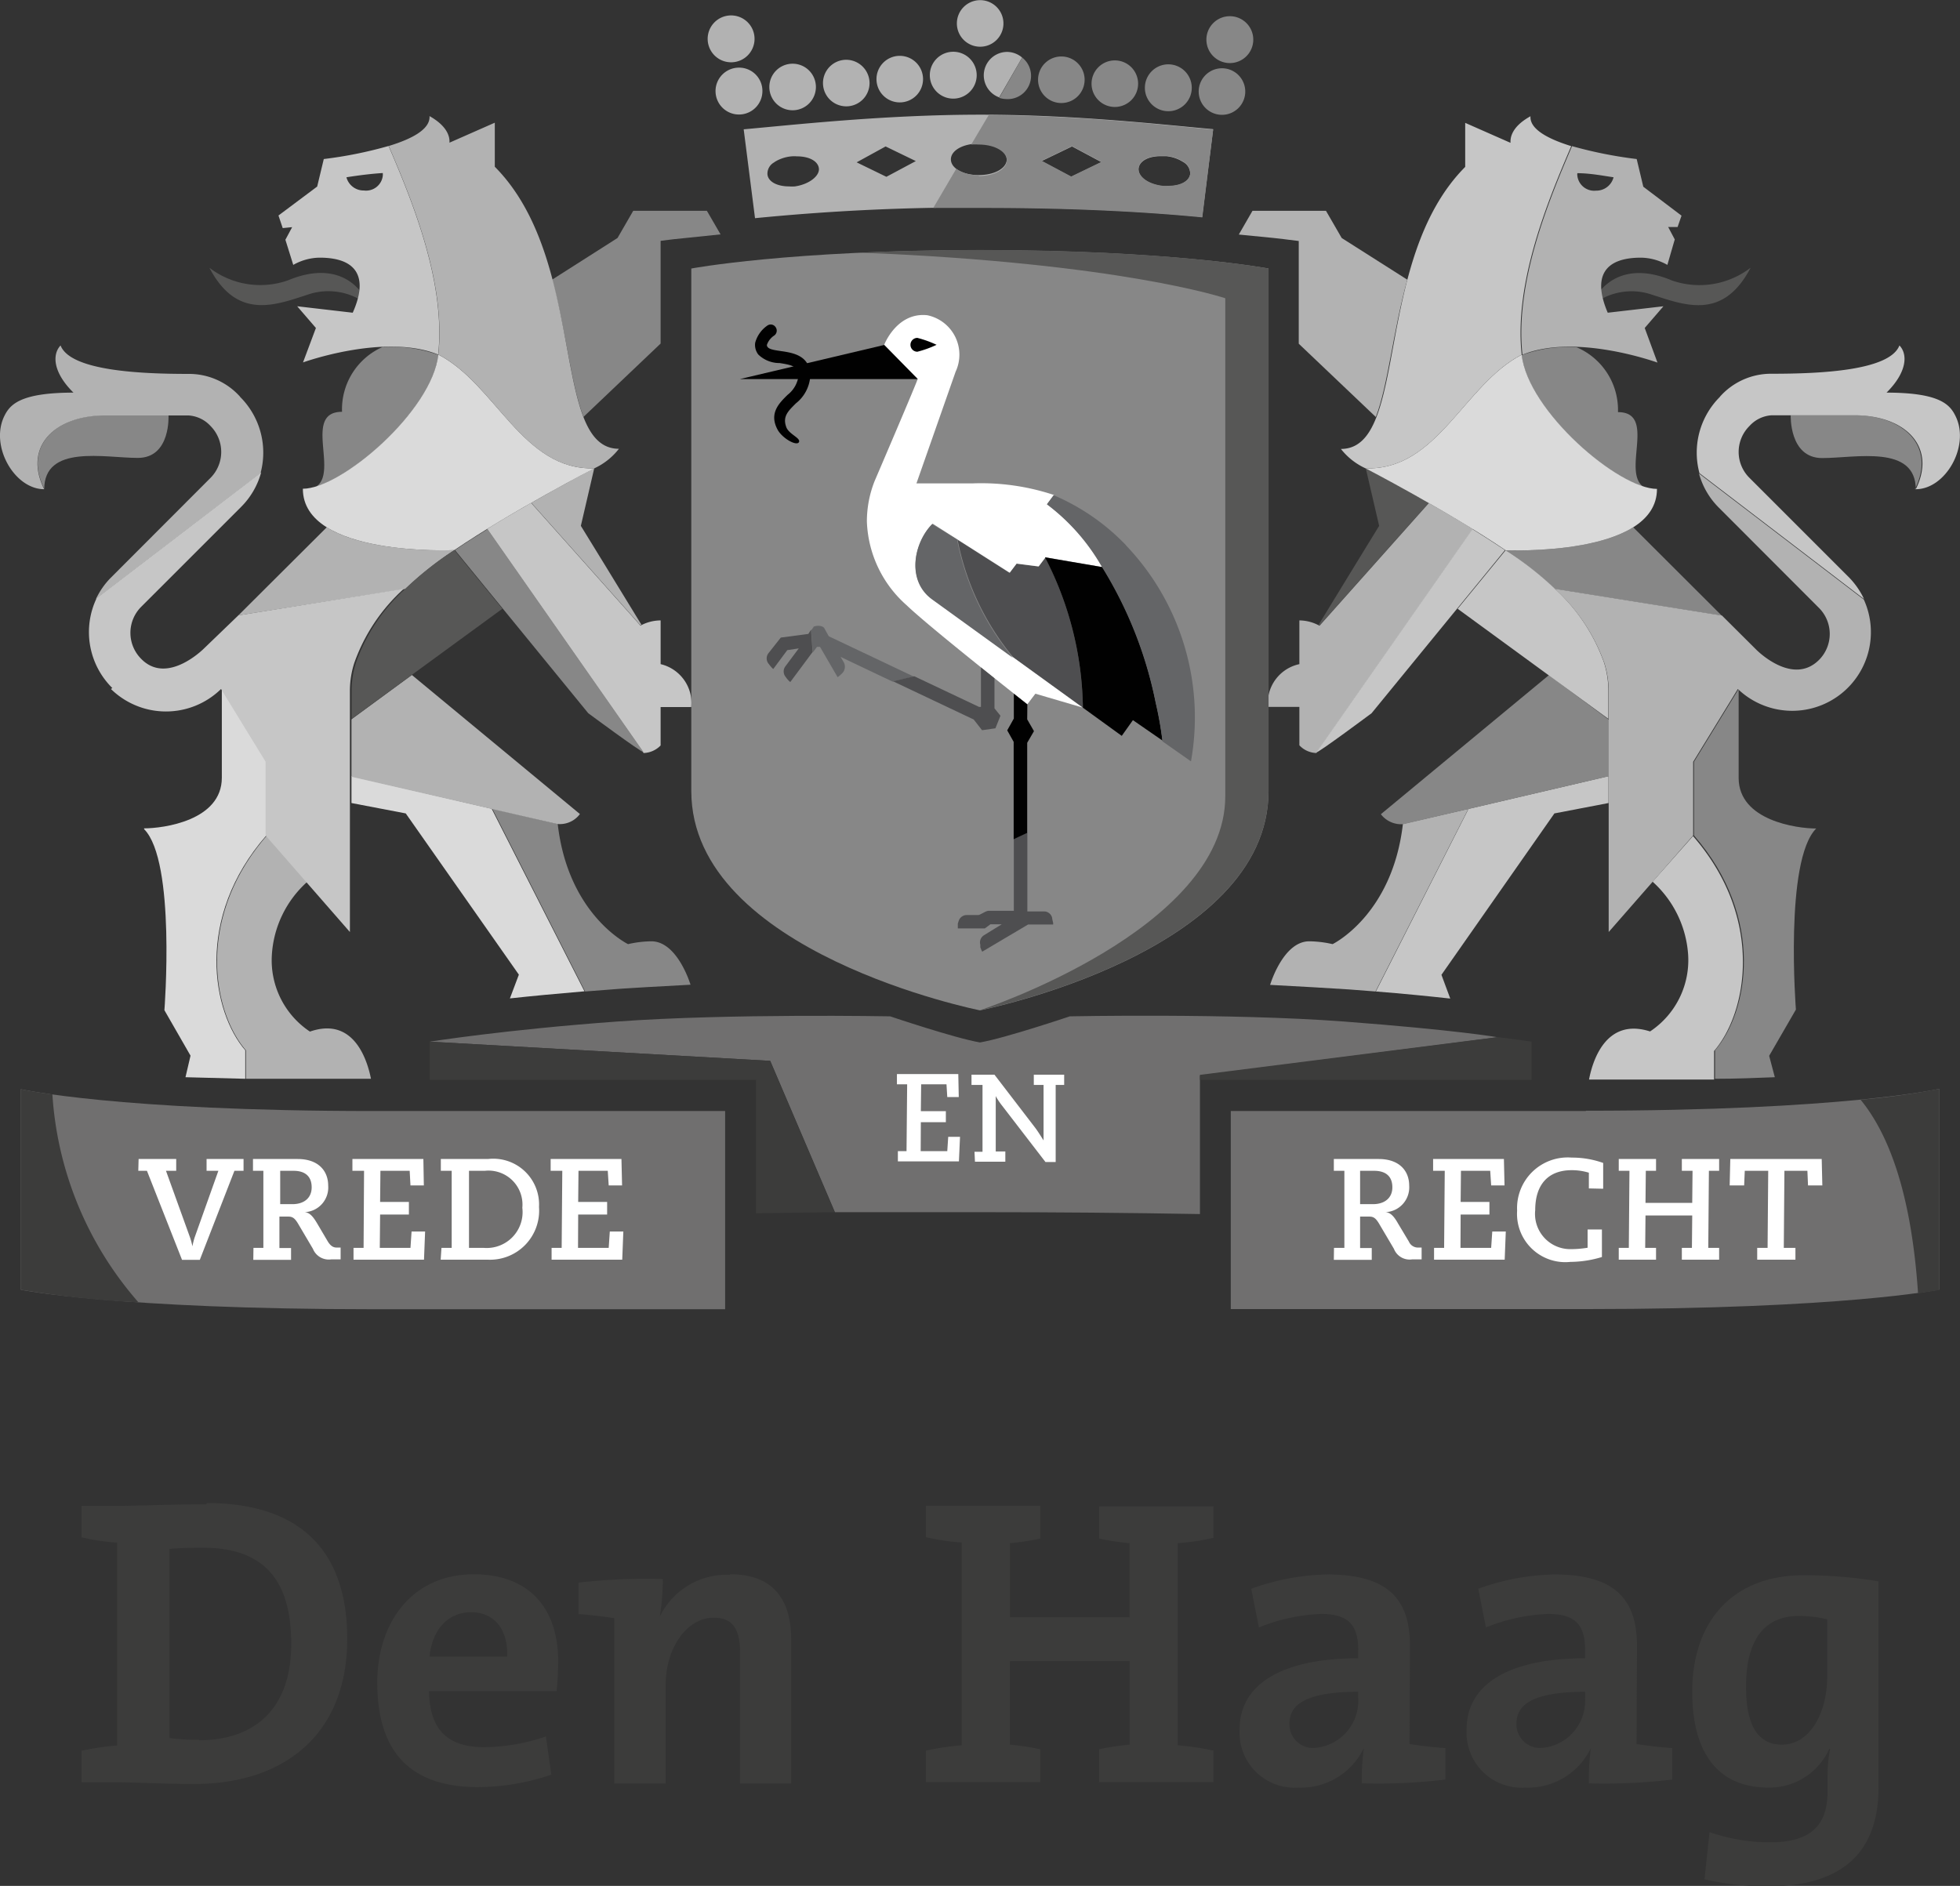 <svg id="Laag_1" data-name="Laag 1" xmlns="http://www.w3.org/2000/svg" viewBox="0 0 124.58 119.89"><rect x="0" y="0" width="124.58" height="119.89" fill="#333333" stroke="none"/><defs><style>.cls-1{fill:#3c3c3b;}.cls-2{fill:#706f6f;}.cls-3{fill:#fff;}.cls-4{fill:#b2b2b2;}.cls-5{fill:#878787;}.cls-6{fill:#c6c6c6;}.cls-7{fill:#575756;}.cls-8{fill:#dadada;}.cls-9{fill:#4e4e50;}.cls-10{fill:#646567;}.cls-11{fill:#010101;}</style></defs><title>logo_gem_DH_zw</title><path class="cls-1" d="M403.88,386.74a3,3,0,0,1-2.78,3.16,1.5,1.5,0,0,1-1.59-1.57c0-1.12.94-2,4.37-2Zm3.29-3.3c0-2.87-1.25-4.57-5.26-4.57a15,15,0,0,0-4.83.91l.49,2.46a11.68,11.68,0,0,1,3.95-.86c1.75,0,2.36.73,2.36,2.27v.55c-4.55,0-7.54,1.47-7.54,4.53a3.5,3.5,0,0,0,3.72,3.69,4.43,4.43,0,0,0,4.18-2.52l0,0a14.58,14.58,0,0,0-.13,2.25,36.18,36.18,0,0,0,5.31-.24v-2c-.76-.05-1.65-.16-2.28-.26Zm-19.76-6.85a15.36,15.36,0,0,0,1.94.29v4.71h-7.61v-4.71a15.48,15.48,0,0,0,1.93-.29V374.5H376.4v2a14.18,14.18,0,0,0,2.28.34v12.89a16.83,16.83,0,0,0-2.28.34v2h7.27v-2.09a17.6,17.6,0,0,0-1.93-.29v-5.31h7.61v5.31a17.42,17.42,0,0,0-1.94.29v2.09h7.27v-2a16.92,16.92,0,0,0-2.27-.34V376.88a14.22,14.22,0,0,0,2.27-.34v-2h-7.27Zm46.28,8.76c0,2.28-1.07,4.34-2.88,4.34-1.54,0-2.28-1.25-2.28-3.68,0-3.27,1.39-4.5,3.35-4.5a8,8,0,0,1,1.81.21Zm-1.49-6.43c-4.58,0-7.09,3-7.09,7.4,0,4,1.72,6.1,4.84,6.1a4.17,4.17,0,0,0,3.87-2.46l.05,0a9.66,9.66,0,0,0-.16,1.91v.81c0,2.23-1.17,3.22-3.66,3.22a11.68,11.68,0,0,1-3.84-.65l-.32,3a17.82,17.82,0,0,0,4,.45c4.94,0,7.06-2.33,7.06-6.28V379.31a28.69,28.69,0,0,0-4.73-.39m-13.92,7.82a3,3,0,0,1-2.77,3.16,1.5,1.5,0,0,1-1.59-1.57c0-1.12.94-2,4.36-2Zm3.3-3.3c0-2.87-1.26-4.57-5.26-4.57a15,15,0,0,0-4.83.91l.49,2.46a11.63,11.63,0,0,1,3.95-.86c1.75,0,2.35.73,2.35,2.27v.55c-4.55,0-7.53,1.47-7.53,4.53a3.5,3.5,0,0,0,3.72,3.69,4.43,4.43,0,0,0,4.18-2.52l0,0a14.58,14.58,0,0,0-.13,2.25,36,36,0,0,0,5.3-.24v-2c-.75-.05-1.64-.16-2.27-.26Zm-57.66-4.55a4.74,4.74,0,0,0-4.45,2.65l0,0a15.43,15.43,0,0,0,.19-2.38,37.87,37.87,0,0,0-5.36.23v2c.75.05,1.64.16,2.27.26v10.51h3.27v-6.27c0-2.33,1.33-4.27,3.06-4.27,1.28,0,1.67.84,1.67,2.23v8.31h3.25V383c0-2.28-.94-4.14-3.87-4.14m-19.12,5.23c.18-1.77,1.23-2.82,2.64-2.82s2.35,1,2.3,2.82Zm2.8-5.23c-3.85,0-6.12,3-6.12,6.88,0,4.58,2.27,6.65,6.4,6.65a14.75,14.75,0,0,0,4.66-.79l-.34-2.43a12.49,12.49,0,0,1-3.92.68c-2.44,0-3.48-1.23-3.51-3.56h8.11s.1-.94.1-1.91c0-3.08-1.59-5.52-5.38-5.52m-17.44,10.52a13.37,13.37,0,0,1-1.89-.11V377.25c.55-.06,1.34-.08,2.12-.08,4.08,0,5.62,2.27,5.62,6.12,0,4.23-2.43,6.12-5.85,6.12m.47-15c-2.17,0-4.34.1-5.76.1h-2.19v2a14.22,14.22,0,0,0,2.27.34v12.89a16.92,16.92,0,0,0-2.27.34v2H325c.86,0,3.06.11,4.89.11,5.75,0,9.73-3.17,9.73-9.23s-3.48-8.63-8.94-8.63" transform="translate(-317.55 -278.78)"/><path class="cls-2" d="M418.35,349.41H395.78V362h22.57c16.41,0,22.46-1.24,22.46-1.24V348s-6.11,1.39-22.46,1.39" transform="translate(-317.55 -278.78)"/><path class="cls-2" d="M366.51,346.22l4.11,9.62q4.56,0,9.26,0,7.13,0,13.94.12v-8.8l18.93-2.44s-2.63-.46-9.78-1-17.42-.33-17.42-.33-4.12,1.39-5.71,1.66c-1.59-.27-5.71-1.66-5.71-1.66s-10.19-.19-17.35.33S344.89,345,344.86,345Z" transform="translate(-317.55 -278.78)"/><path class="cls-1" d="M365.6,347.43l0,8.48,5-.07-4.11-9.62L344.86,345v2.43c14.62,0,20.74,0,20.74,0" transform="translate(-317.55 -278.78)"/><path class="cls-2" d="M363.64,349.41H341.33c-16.36,0-22.46-1.39-22.46-1.39v12.75s6.05,1.24,22.46,1.24h22.31Z" transform="translate(-317.55 -278.78)"/><path class="cls-1" d="M320.87,348.35c-1.38-.19-2-.33-2-.33v12.75a63.47,63.47,0,0,0,7.48.8,22.19,22.19,0,0,1-5.47-13.22" transform="translate(-317.55 -278.78)"/><path class="cls-3" d="M326.36,352.46h2.39v.75h-.65l1.53,4.24a4.58,4.58,0,0,1,.15.56h0a4.58,4.58,0,0,1,.14-.56l1.51-4.24h-.75v-.75h2.35v.75h-.58l-2.2,5.66h-1.13l-2.23-5.66h-.55Z" transform="translate(-317.55 -278.78)"/><path class="cls-3" d="M336.14,355.33c.72,0,1.22-.38,1.22-1.07s-.41-1.05-1.15-1.05h-.85l0,2.12Zm-2.48,2.78h.63l0-4.9h-.66v-.75h2.84c1.32,0,1.94.76,1.94,1.69a1.57,1.57,0,0,1-1.52,1.69v0c.35,0,.59.33.81.7l.69,1.17c.19.3.36.38.57.38h.24v.75h-.59a1.09,1.09,0,0,1-1.17-.67l-.88-1.49c-.26-.46-.4-.56-.7-.56h-.55l0,2h.74v.75h-2.4Z" transform="translate(-317.55 -278.78)"/><polygon class="cls-3" points="22.47 79.33 23.11 79.33 23.14 74.43 22.4 74.43 22.4 73.68 26.91 73.68 26.94 75.36 26.09 75.36 26.04 74.43 24.18 74.43 24.16 76.41 25.99 76.41 25.99 77.21 24.16 77.21 24.14 79.33 26.09 79.33 26.16 78.29 27.02 78.29 26.95 80.08 22.47 80.08 22.47 79.33"/><path class="cls-3" d="M348.31,358.11a2.28,2.28,0,0,0,2.44-2.55,2.16,2.16,0,0,0-2.39-2.35h-1l0,4.9Zm-2.7,0h.65l0-4.9h-.69v-.75h3a2.91,2.91,0,0,1,3.24,3.05,3.12,3.12,0,0,1-3.25,3.35h-3Z" transform="translate(-317.55 -278.78)"/><polygon class="cls-3" points="35.06 79.33 35.7 79.33 35.74 74.43 35 74.43 35 73.68 39.5 73.68 39.54 75.36 38.69 75.36 38.63 74.43 36.77 74.43 36.75 76.41 38.59 76.41 38.59 77.21 36.75 77.21 36.74 79.33 38.69 79.33 38.76 78.29 39.62 78.29 39.55 80.08 35.06 80.08 35.06 79.33"/><path class="cls-3" d="M404.82,355.33c.72,0,1.23-.38,1.23-1.07s-.41-1.05-1.16-1.05H404v2.12Zm-2.48,2.78H403l0-4.9h-.67v-.75h2.85c1.32,0,1.94.76,1.94,1.69a1.58,1.58,0,0,1-1.53,1.69v0c.36,0,.6.33.81.7l.7,1.17a.63.63,0,0,0,.57.38h.24v.75h-.6a1.07,1.07,0,0,1-1.16-.67l-.88-1.49c-.26-.46-.4-.56-.7-.56H404l0,2h.74v.75h-2.41Z" transform="translate(-317.55 -278.78)"/><polygon class="cls-3" points="91.15 79.33 91.79 79.33 91.83 74.43 91.09 74.43 91.09 73.68 95.59 73.68 95.63 75.36 94.78 75.36 94.72 74.43 92.86 74.43 92.84 76.41 94.67 76.41 94.67 77.21 92.84 77.21 92.83 79.33 94.78 79.33 94.85 78.29 95.71 78.29 95.64 80.08 91.15 80.08 91.15 79.33"/><path class="cls-3" d="M418.54,354.33v-1a3.69,3.69,0,0,0-1.09-.16c-1.52,0-2.32.94-2.32,2.54a2.24,2.24,0,0,0,2.19,2.48,6.55,6.55,0,0,0,1.14-.09l0-1.16h.91l0,1.75a7,7,0,0,1-2,.31,3.07,3.07,0,0,1-3.39-3.26,3.22,3.22,0,0,1,3.47-3.37,5.88,5.88,0,0,1,2,.34v1.64Z" transform="translate(-317.55 -278.78)"/><polygon class="cls-3" points="106.9 79.33 107.54 79.33 107.56 77.27 104.59 77.27 104.57 79.33 105.26 79.33 105.26 80.08 102.89 80.08 102.89 79.33 103.53 79.33 103.57 74.43 102.89 74.43 102.89 73.68 105.26 73.68 105.26 74.43 104.61 74.43 104.59 76.47 107.56 76.47 107.58 74.43 106.9 74.43 106.9 73.68 109.27 73.68 109.27 74.43 108.62 74.43 108.58 79.33 109.27 79.33 109.27 80.08 106.9 80.08 106.9 79.33"/><polygon class="cls-3" points="111.69 79.33 112.35 79.33 112.39 74.43 110.9 74.43 110.86 75.36 109.94 75.36 109.98 73.68 115.79 73.68 115.83 75.36 114.92 75.36 114.88 74.43 113.42 74.43 113.38 79.33 114.12 79.33 114.12 80.08 111.69 80.08 111.69 79.33"/><path class="cls-4" d="M366.78,289.08a2.47,2.47,0,0,1,1.07-.36,2.19,2.19,0,0,1,.36,0c.78,0,1.34.31,1.39.77s-.59,1-1.52,1.14a2.23,2.23,0,0,1-.37,0c-.77,0-1.33-.3-1.38-.76a.82.82,0,0,1,.45-.78m7.06-1,1.92.93-1.87,1L372,289.1Zm5.92-.18c1,0,1.78.44,1.78,1s-.76,1-1.78,1-1.77-.44-1.77-1,.76-1,1.77-1m5.93.18,1.87,1-1.93.93-1.87-1Zm4.23,1.39c.06-.46.62-.77,1.39-.77l.37,0a2.42,2.42,0,0,1,1.06.36.85.85,0,0,1,.46.78c-.06.46-.61.76-1.39.76a2.36,2.36,0,0,1-.37,0c-.93-.11-1.58-.6-1.52-1.14m-9.76,2.5c6.12,0,10.74.3,13.8.6l.7-5.58c-3-.26-8.64-.92-14.78-.92s-12,.66-15.06.93l.72,5.65a141,141,0,0,1,14.62-.68" transform="translate(-317.55 -278.78)"/><path class="cls-4" d="M381.56,282.08a1.49,1.49,0,0,0-.5,2.89l1.46-2.53a1.5,1.5,0,0,0-1-.36m-17,1a1.49,1.49,0,1,0,1.49,1.48,1.48,1.48,0,0,0-1.49-1.48m3.41-.25a1.48,1.48,0,1,0,1.48,1.48,1.48,1.48,0,0,0-1.48-1.48m3.41-.25a1.48,1.48,0,1,0,1.48,1.48,1.49,1.49,0,0,0-1.48-1.48m3.4-.25a1.48,1.48,0,1,0,1.48,1.48,1.48,1.48,0,0,0-1.48-1.48m3.4-.26a1.49,1.49,0,1,0,1.49,1.49,1.49,1.49,0,0,0-1.49-1.49m-12.63-.81a1.49,1.49,0,1,0-1.49,1.48,1.49,1.49,0,0,0,1.49-1.48m15.82-1a1.48,1.48,0,1,0-1.48,1.49,1.48,1.48,0,0,0,1.48-1.49" transform="translate(-317.55 -278.78)"/><path class="cls-5" d="M382.52,282.44,381.06,285a1.69,1.69,0,0,0,.5.08,1.48,1.48,0,0,0,1-2.61m2.44-.1a1.48,1.48,0,1,0,1.49,1.48,1.48,1.48,0,0,0-1.49-1.48m3.41.25a1.48,1.48,0,1,0,1.48,1.48,1.48,1.48,0,0,0-1.48-1.48m3.41.25a1.49,1.49,0,1,0,1.48,1.48,1.49,1.49,0,0,0-1.48-1.48m3.4.25a1.48,1.48,0,1,0,1.48,1.48,1.48,1.48,0,0,0-1.48-1.48m.5-3.31a1.49,1.49,0,1,0,1.49,1.49,1.49,1.49,0,0,0-1.49-1.49" transform="translate(-317.55 -278.78)"/><path class="cls-5" d="M385.69,288.07l1.87,1-1.92.93-1.88-1Zm4.23,1.39c.06-.46.62-.77,1.39-.77l.37,0a2.42,2.42,0,0,1,1.06.36.85.85,0,0,1,.46.78c-.06.46-.61.76-1.39.76a2.17,2.17,0,0,1-.36,0c-.94-.11-1.59-.6-1.53-1.14m-10.16.46a2.36,2.36,0,0,1-1.43-.4L376.87,292c1,0,2.14,0,3.29,0,6.12,0,10.74.3,13.81.6l.69-5.58c-2.92-.26-8.33-.89-14.27-.92l-1.11,1.87a3.58,3.58,0,0,1,.48,0c1,0,1.78.44,1.78,1s-.77,1-1.78,1" transform="translate(-317.55 -278.78)"/><path class="cls-1" d="M393.82,347.11v.32H414.9V345s-.78-.12-2.15-.29Z" transform="translate(-317.55 -278.78)"/><path class="cls-1" d="M439.44,361l1.37-.21V348a47.51,47.51,0,0,1-5,.69c2.38,2.9,3.34,7.64,3.65,12.27" transform="translate(-317.55 -278.78)"/><polygon class="cls-3" points="57.07 73.18 57.62 73.18 57.66 68.93 57.01 68.93 57.01 68.28 60.91 68.28 60.94 69.74 60.21 69.74 60.16 68.93 58.55 68.93 58.53 70.64 60.12 70.64 60.12 71.34 58.53 71.34 58.52 73.18 60.21 73.18 60.27 72.27 61.02 72.27 60.95 73.83 57.07 73.83 57.07 73.18"/><path class="cls-3" d="M379.49,352H380l0-4.25h-.7v-.65h1.46l2.57,3.35c.17.22.4.59.55.83h0l0-3.53h-.62v-.65h1.93v.65h-.54l0,4.9H384l-2.77-3.6a4.23,4.23,0,0,1-.39-.59v0l0,3.52h.61v.65h-1.93Z" transform="translate(-317.55 -278.78)"/><path class="cls-5" d="M439.32,309.9c0-2.88-3.84-2-5.95-2s-2-2.73-2-2.73h4c3.21,0,5.25,2,3.9,4.7" transform="translate(-317.55 -278.78)"/><path class="cls-6" d="M426.87,304a4.34,4.34,0,0,1,3.29-1.46c3.07,0,7.5-.19,8.12-1.8.54.56.49,1.7-.82,3,3.45,0,4.05.79,4.4,1.52.91,1.9-.66,4.62-2.54,4.62,1.35-2.72-.69-4.7-3.9-4.7h-5.26a2.07,2.07,0,0,0-1.41.68,2.32,2.32,0,0,0,0,3.3l6.35,6.35a5.09,5.09,0,0,1,.93,1.35l-10.46-8a5,5,0,0,1,1.3-4.85" transform="translate(-317.55 -278.78)"/><path class="cls-7" d="M419.38,297.78a2.21,2.21,0,0,1-.1-.54c.92-1.08,2.46-1.51,4.54-.63a5.33,5.33,0,0,0,5-.81c-1.8,3.45-4.3,2.33-6.47,1.65a4,4,0,0,0-3,.33" transform="translate(-317.55 -278.78)"/><path class="cls-7" d="M408.36,310.75c-2.23-1.27-4-2.2-4-2.2h0l.85,3.66s-2.51,4.09-3.86,6.31l.09,0,6.95-7.8h0" transform="translate(-317.55 -278.78)"/><path class="cls-5" d="M420.39,305a4.33,4.33,0,0,0-2.62-4.14,8.35,8.35,0,0,0-3.5.5c.35,3.17,4.9,7.4,7.64,8.34l.06,0c-1.31-1,.87-4.72-1.58-4.72" transform="translate(-317.55 -278.78)"/><path class="cls-4" d="M411.14,312.4h0c-.94-.58-1.89-1.14-2.77-1.64l-6.95,7.8a2.69,2.69,0,0,0-1.28-.34V321h0a2.54,2.54,0,0,0-2,2.72h2v2.44a1.54,1.54,0,0,0,1.08.49l9.93-14.21h0" transform="translate(-317.55 -278.78)"/><path class="cls-5" d="M421.36,312.3c-2.71,1.7-8.11,1.46-8.11,1.46h0a21.78,21.78,0,0,1,3.11,2.46l10.63,1.7-5.62-5.61" transform="translate(-317.55 -278.78)"/><path class="cls-5" d="M433,331.45c-1.23,0-4.94-.5-4.94-3.22v-5.65l-2.84,4.63,0,4.68c4.58,5.26,3.43,11.25,1.34,13.66v1.81c1.3,0,2.57-.05,3.8-.1L430,345.9l1.7-2.94s-.74-9.48,1.29-11.51" transform="translate(-317.55 -278.78)"/><path class="cls-6" d="M411.15,312.4l-9.93,14.21h0c.17,0,3.51-2.49,3.51-2.49l8.48-10.37c-.67-.45-1.38-.9-2.1-1.35" transform="translate(-317.55 -278.78)"/><path class="cls-8" d="M414.27,301.33c-3.67,1.89-5.35,7.38-9.93,7.22,0,0,5.2,2.7,8.91,5.21,0,0,9.62.43,9.62-3.9-2.44,0-8.21-4.95-8.6-8.53" transform="translate(-317.55 -278.78)"/><path class="cls-4" d="M405,305.29c.79-2.06,1.08-5.4,2-8.73l-4.17-2.65-1-1.73h-4.67l-.87,1.51c1.81.17,3,.3,3,.31l.81.1v6.53Z" transform="translate(-317.55 -278.78)"/><path class="cls-6" d="M410.68,289.39v-2.8l2.88,1.27c0-.15-.09-.94,1.27-1.69-.06.84,1.17,1.46,2.59,1.9-1.47,3.43-3.65,8.67-3.15,13.26-3.67,1.89-5.35,7.38-9.93,7.22a4.22,4.22,0,0,1-1.56-1.23c4.34,0,2-12,7.9-17.93" transform="translate(-317.55 -278.78)"/><path class="cls-6" d="M422.59,334.83a6.86,6.86,0,0,1,2.26,4.64,5.44,5.44,0,0,1-2.42,4.88c-2.87-.92-3.68,2-3.88,3.06h3.17c1.58,0,3.29,0,4.78,0v-1.82c2.09-2.41,3.24-8.4-1.34-13.66Z" transform="translate(-317.55 -278.78)"/><path class="cls-6" d="M419.79,329.83c0-.58,0-1.55,0-2.11v.4l-8.9,2.08L405,341.81c1.77.14,3.36.3,4.73.45l-.56-1.51,7.18-10.26Z" transform="translate(-317.55 -278.78)"/><path class="cls-4" d="M406.72,331.16c-.67,5.8-4.47,7.64-4.47,7.64a6.93,6.93,0,0,0-1.48-.18c-1.67,0-2.49,2.77-2.49,2.77l2.73.15,2.29.14,1.68.13,5.9-11.61Z" transform="translate(-317.55 -278.78)"/><path class="cls-5" d="M419.78,324.51,416,321.7l-10.68,8.84a1.62,1.62,0,0,0,1.45.63l13.06-3.05v-3.61" transform="translate(-317.55 -278.78)"/><path class="cls-6" d="M413.25,313.76l-3.05,3.72,9.58,7v-1.82a6,6,0,0,0-.28-1.77,11.66,11.66,0,0,0-3.15-4.71A20.71,20.71,0,0,0,413.25,313.76Z" transform="translate(-317.55 -278.78)"/><path class="cls-4" d="M419,290.9a1.08,1.08,0,0,1-1.19-.93.55.55,0,0,1,0-.18c.8,0,1.62.16,2.3.26a1.13,1.13,0,0,1-1.12.85m5.44,1.59L422,290.65l-.42-1.76a27.17,27.17,0,0,1-4.11-.82c-1.47,3.43-3.65,8.67-3.15,13.26,3.39-1.39,8.58.5,8.58.5l-.81-2.2,1.19-1.38-3.54.41c-1-2.34-.17-3.5,2.11-3.5a3.52,3.52,0,0,1,1.68.46L424,294l-.42-.79.6,0Z" transform="translate(-317.55 -278.78)"/><path class="cls-5" d="M320.36,309.89c0-2.88,3.84-2,5.95-2s1.95-2.72,1.95-2.72h-4c-3.2,0-5.25,2-3.89,4.69" transform="translate(-317.55 -278.78)"/><path class="cls-4" d="M332.81,304a4.35,4.35,0,0,0-3.29-1.45c-3.07,0-7.5-.2-8.12-1.81-.54.57-.49,1.71.82,3-3.45,0-4.06.79-4.41,1.52-.9,1.9.67,4.62,2.55,4.62-1.36-2.72.69-4.69,3.89-4.69h5.27a2.07,2.07,0,0,1,1.41.67,2.34,2.34,0,0,1,0,3.3l-6.35,6.36a4.82,4.82,0,0,0-.93,1.34l10.46-8a5,5,0,0,0-1.3-4.85" transform="translate(-317.55 -278.78)"/><path class="cls-7" d="M340.3,297.77a2.82,2.82,0,0,0,.1-.54c-.92-1.08-2.46-1.5-4.54-.63a5.3,5.3,0,0,1-5-.8c1.8,3.44,4.3,2.33,6.47,1.64a4.06,4.06,0,0,1,3,.33" transform="translate(-317.55 -278.78)"/><path class="cls-4" d="M351.32,310.75c2.22-1.28,4-2.2,4-2.2h0l-.85,3.66s2.51,4.08,3.86,6.3l-.09,0-6.95-7.8h0" transform="translate(-317.55 -278.78)"/><path class="cls-5" d="M341.91,300.82a4.33,4.33,0,0,0-2.62,4.14c-2.45,0-.28,3.72-1.59,4.72l.07,0c2.74-.93,7.29-5.17,7.64-8.34a8.68,8.68,0,0,0-3.5-.5" transform="translate(-317.55 -278.78)"/><path class="cls-6" d="M348.54,312.39h0c.94-.58,1.88-1.13,2.77-1.64h0l6.95,7.8a2.73,2.73,0,0,1,1.28-.33V321h0a2.55,2.55,0,0,1,1.95,2.73h-1.95v2.44a1.57,1.57,0,0,1-1.08.48l-9.93-14.2h0" transform="translate(-317.55 -278.78)"/><path class="cls-4" d="M338.32,312.3c2.7,1.7,8.1,1.45,8.11,1.45h0a21.69,21.69,0,0,0-3.11,2.47L332.7,317.9l5.62-5.6" transform="translate(-317.55 -278.78)"/><path class="cls-8" d="M326.71,331.44c1.22,0,4.94-.49,4.94-3.22v-5.64l2.83,4.62,0,4.69c-4.58,5.25-3.43,11.24-1.34,13.66v1.81l-3.8-.1.32-1.37L328,343s.74-9.47-1.29-11.51" transform="translate(-317.55 -278.78)"/><path class="cls-4" d="M333.18,347.36c1.49,0,3.2,0,4.77,0h3.18c-.2-1-1-4-3.88-3a5.44,5.44,0,0,1-2.42-4.88,6.78,6.78,0,0,1,2.26-4.65l-2.57-2.94c-4.58,5.26-3.43,11.25-1.34,13.66Z" transform="translate(-317.55 -278.78)"/><path class="cls-5" d="M348.53,312.4l9.93,14.2h0c-.17,0-3.52-2.48-3.52-2.48l-8.47-10.37c.66-.45,1.38-.91,2.1-1.35" transform="translate(-317.55 -278.78)"/><path class="cls-8" d="M336.8,309.85c0,4.34,9.62,3.91,9.63,3.9,3.7-2.51,8.9-5.2,8.91-5.2-4.58.15-6.26-5.33-9.93-7.23-.39,3.58-6.16,8.53-8.61,8.53" transform="translate(-317.55 -278.78)"/><path class="cls-5" d="M354.64,305.28c-.8-2.06-1.09-5.4-2-8.72l4.16-2.65,1-1.73h4.68l.87,1.5-3,.31-.81.1v6.53Z" transform="translate(-317.55 -278.78)"/><path class="cls-4" d="M349,289.38v-2.8l-2.88,1.27c0-.15.08-.93-1.27-1.69.06.85-1.17,1.47-2.59,1.9,1.47,3.43,3.65,8.67,3.15,13.26,3.67,1.9,5.35,7.38,9.92,7.23a4.21,4.21,0,0,0,1.56-1.24c-4.34,0-2-12-7.89-17.93" transform="translate(-317.55 -278.78)"/><path class="cls-6" d="M324.6,322.58a5,5,0,0,0,7,0l2.83,4.62,0,4.69,5.36,6.14c0-1.71,0-15.34,0-15.34a5.85,5.85,0,0,1,.28-1.77,11.52,11.52,0,0,1,3.15-4.71L332.7,317.9,330.52,320s-2.34,2.37-4,.66a2.34,2.34,0,0,1,0-3.3l6.35-6.35a4.94,4.94,0,0,0,1.28-2.2l-10.46,8a5,5,0,0,0,1,5.71m18.73-6.37h0" transform="translate(-317.55 -278.78)"/><path class="cls-8" d="M339.89,329.83v-1.71l8.91,2.07,5.9,11.61c-1.77.15-3.36.3-4.74.45l.57-1.51-7.19-10.25Z" transform="translate(-317.55 -278.78)"/><path class="cls-5" d="M353,331.16c.66,5.8,4.47,7.64,4.47,7.64a6.93,6.93,0,0,1,1.48-.18c1.67,0,2.49,2.76,2.49,2.76l-2.73.15c-.79.05-1.56.09-2.29.15l-1.68.13-5.9-11.62Z" transform="translate(-317.55 -278.78)"/><path class="cls-4" d="M339.9,324.5l3.83-2.81,10.68,8.84a1.59,1.59,0,0,1-1.45.63l-13.07-3c0-1.38,0-2.65,0-3.62" transform="translate(-317.55 -278.78)"/><path class="cls-7" d="M346.43,313.75l3.05,3.73-9.58,7v-1.81a5.85,5.85,0,0,1,.28-1.77,11.52,11.52,0,0,1,3.15-4.71A20.6,20.6,0,0,1,346.43,313.75Z" transform="translate(-317.55 -278.78)"/><path class="cls-6" d="M340.69,290.89a1.13,1.13,0,0,1-1.12-.84c.69-.11,1.51-.22,2.31-.27a1.09,1.09,0,0,1,0,.18,1.07,1.07,0,0,1-1.2.93m1.57-2.83a26.48,26.48,0,0,1-4.12.83l-.42,1.75-2.46,1.84.27.8.6-.06-.43.8.5,1.6a3.47,3.47,0,0,1,1.68-.46c2.27,0,3.15,1.15,2.1,3.5l-3.53-.41,1.19,1.38-.82,2.19s5.19-1.88,8.59-.5c.5-4.59-1.68-9.83-3.15-13.26" transform="translate(-317.55 -278.78)"/><path class="cls-5" d="M398.18,329.07c0,10.29-18.34,13.94-18.34,13.94s-18.35-3.65-18.35-13.94V295.85s6.21-1.17,18.35-1.17,18.34,1.17,18.34,1.17Z" transform="translate(-317.55 -278.78)"/><path class="cls-7" d="M379.84,343s18.34-3.65,18.34-13.94V295.85s-6.2-1.18-18.34-1.18c-2.86,0-5.39.07-7.59.17,16.56.66,23.18,2.9,23.18,2.9s0,23.17,0,31.66S379.84,343,379.84,343" transform="translate(-317.55 -278.78)"/><path class="cls-9" d="M383.54,314.79l-1.4-.18-.44.58-3.28-2.09a16.72,16.72,0,0,0,3.54,7.47l4.42,3.2a21.55,21.55,0,0,0-2.4-9.56Z" transform="translate(-317.55 -278.78)"/><path class="cls-3" d="M376.83,316.86c-1.72-1.22-1.16-3.65,0-4.79l4.9,3.12.44-.58,1.4.18.44-.58,3.62.62a13,13,0,0,0-3.52-4l.44-.58a14.63,14.63,0,0,0-5.19-.74H375.8l2.49-7.1a2.56,2.56,0,0,0-1.8-3.59c-1.94-.21-2.74,1.88-2.74,1.88l2.13,2.16c.05,0-2.75,6.53-2.75,6.53a7,7,0,0,0-.48,2.53,7.43,7.43,0,0,0,2.52,5.33c1.45,1.4,7.68,6.3,7.68,6.3l.51-.67,3,.88-9.55-6.91" transform="translate(-317.55 -278.78)"/><path class="cls-10" d="M378.42,313.1l-1.62-1c-1.13,1.14-1.69,3.57,0,4.79l5.13,3.71a16.67,16.67,0,0,1-3.54-7.47" transform="translate(-317.55 -278.78)"/><path class="cls-11" d="M387.6,314.83l-3.63-.62a21.36,21.36,0,0,1,2.41,9.56l2.47,1.79.71-1,1.88,1.3a21.11,21.11,0,0,0-.43-2.43,26,26,0,0,0-3.41-8.64" transform="translate(-317.55 -278.78)"/><path class="cls-9" d="M384.42,337.11a.53.53,0,0,0-.51-.39h-1.06v-5l-.86.39v4.57h-1.6c-.18,0-.54.27-.66.27H379a.54.54,0,0,0-.52.39l-.05.16,0,.2v.1h1.72l.35-.26h.72l-1.12.69a.54.54,0,0,0-.24.61l0,.16.07.18.05.1,2.92-1.73h1.59v-.1l-.05-.21Z" transform="translate(-317.55 -278.78)"/><path class="cls-10" d="M369.27,318.63l-.16.22.1,1.41.27-.36.19,0,1.12,1.93,0,0,.14-.11.12-.11a.59.59,0,0,0,.14-.71l-.21-.36,3.3,1.57,1.35-.32-5.4-2.56-.29-.52c-.09-.15-.45-.2-.7-.08" transform="translate(-317.55 -278.78)"/><polygon class="cls-11" points="47.02 24.1 58.33 24.1 56.2 21.93 47.02 24.1"/><path class="cls-9" d="M368.93,319.08l-1.75.23s-.53.67-.79,1a.54.54,0,0,0,0,.65l.11.14.12.14.08.07.89-1.2.73-.11-.85,1.14a.54.54,0,0,0,0,.65l.11.15.12.13.08.07,1.42-1.91-.1-1.42Z" transform="translate(-317.55 -278.78)"/><path class="cls-9" d="M380.76,321.9l-.86-.69v2.51l-.12,0-4.12-1.95-1.35.32,5.13,2.43.53.68.85-.12.32-.8-.38-.47Z" transform="translate(-317.55 -278.78)"/><path class="cls-11" d="M377.08,300.7a6.78,6.78,0,0,1-1.22.44.44.44,0,1,1,0-.88,6.78,6.78,0,0,1,1.22.44" transform="translate(-317.55 -278.78)"/><path class="cls-11" d="M367,306.14c-.62-1.09.1-1.75.61-2.26a1.83,1.83,0,0,0,.69-1.17c0-.61-.34-.72-1.2-.85a1.93,1.93,0,0,1-1.35-.54,1,1,0,0,1-.2-.75,1.94,1.94,0,0,1,.77-1.09.37.37,0,0,1,.53.1.38.38,0,0,1-.09.53,1.17,1.17,0,0,0-.46.58.17.17,0,0,0,.05.16c.11.15.51.2.85.25.75.11,1.88.28,1.85,1.63a2.41,2.41,0,0,1-.91,1.69c-.48.48-.87.83-.61,1.52.17.45.94.69.8.95s-1-.21-1.33-.75" transform="translate(-317.55 -278.78)"/><path class="cls-11" d="M382.85,323.56l-.86-.68v1.58h0l-.42.75.41.73v6.19l.86-.4V326l.43-.74-.43-.75Z" transform="translate(-317.55 -278.78)"/><path class="cls-10" d="M389.12,313.44a13.91,13.91,0,0,0-4.6-3.18l-.43.58a13.06,13.06,0,0,1,3.51,4,26.12,26.12,0,0,1,3.41,8.64,23.51,23.51,0,0,1,.43,2.43l1.81,1.27a15.85,15.85,0,0,0-4.13-13.73" transform="translate(-317.55 -278.78)"/><path class="cls-4" d="M436,316.88l-10.46-8a4.87,4.87,0,0,0,1.28,2.19l6.35,6.36a2.34,2.34,0,0,1,0,3.3c-1.7,1.7-4-.66-4-.66L427,317.91l-10.63-1.7a11.66,11.66,0,0,1,3.15,4.71,6,6,0,0,1,.28,1.77s0,13.63,0,15.34l5.37-6.14,0-4.68,2.84-4.63a5,5,0,0,0,8-5.7m-19.68-.67h0" transform="translate(-317.55 -278.78)"/></svg>